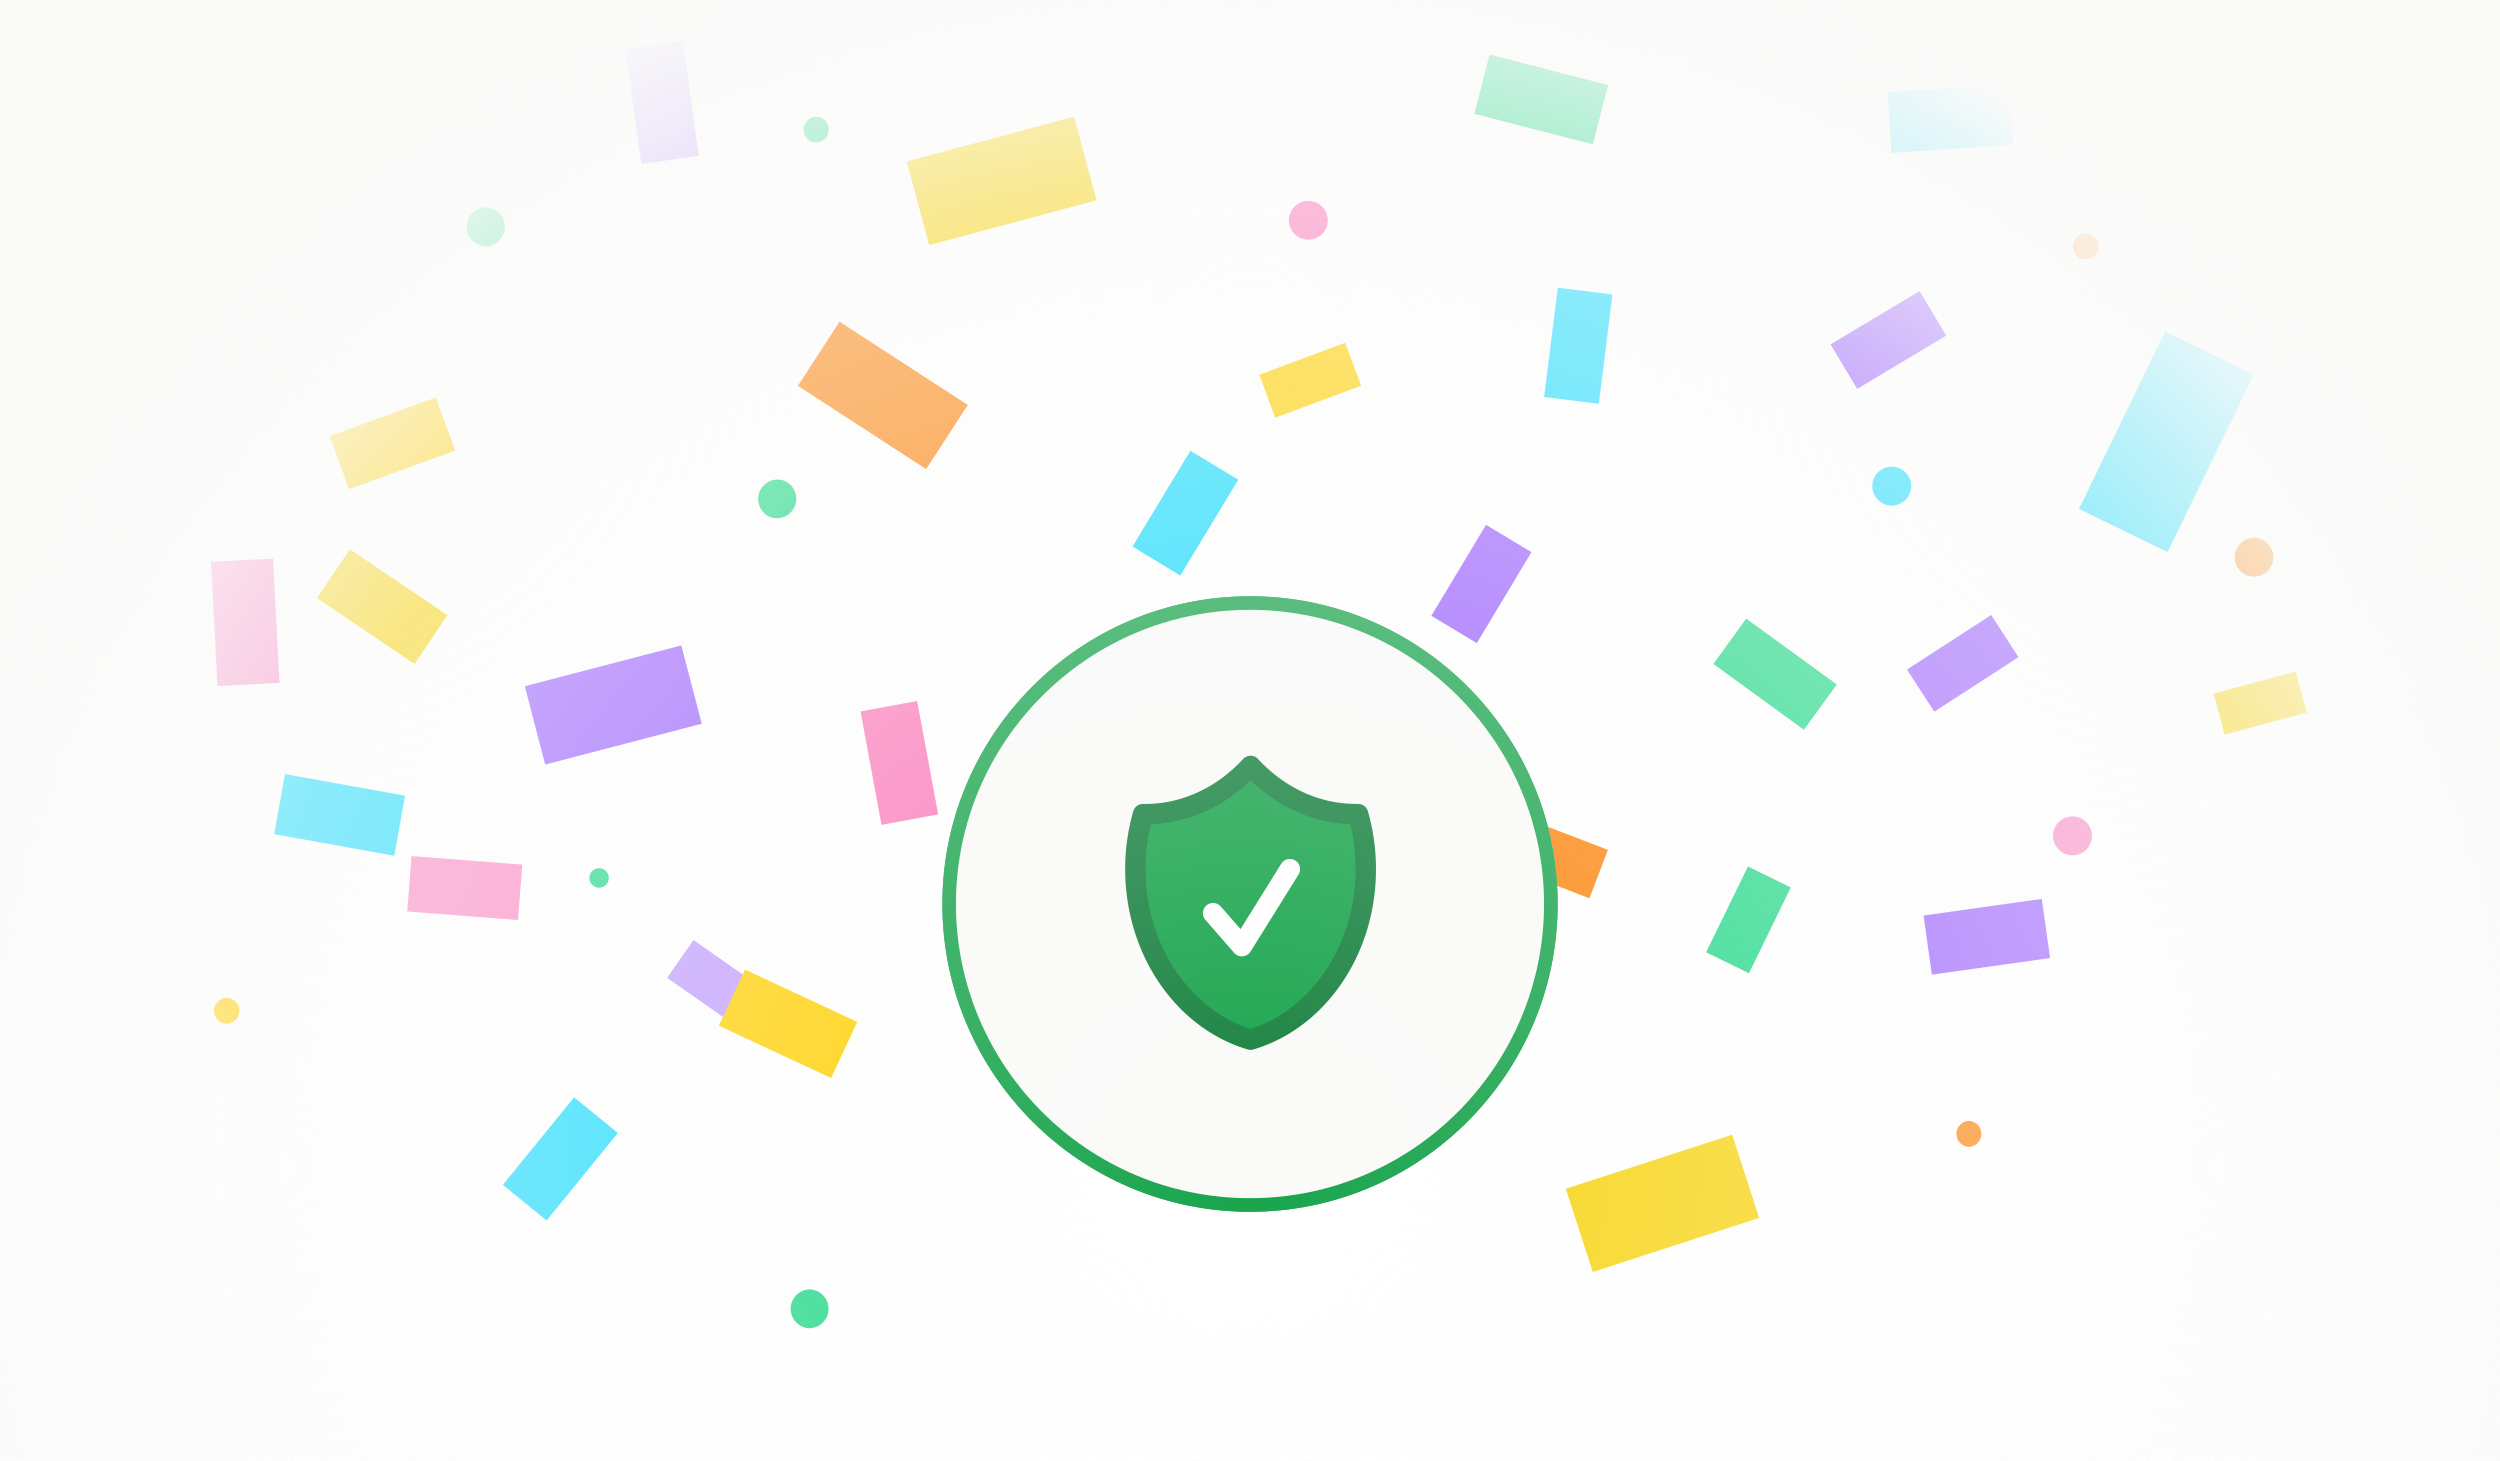 <svg xmlns="http://www.w3.org/2000/svg" width="368" height="215" fill="none"><g clip-path="url(#a)"><path fill="#EFCA1F" d="m168.747 120.015 19.652-7.547 3.772 9.83-19.652 7.547-3.772-9.83Z"/><path fill="#20D887" d="m251.141 140.177 6.155-12.625 6.309 3.079-6.154 12.624-6.31-3.078Z"/><path fill="#FA8AC5" d="m40.19 82.227.958 18.287-9.14.479-.957-18.287 9.14-.48Z"/><path fill="#C19EFF" d="m338.018 29.204 18.924 13.257-6.625 9.467-18.925-13.257 6.626-9.467ZM102.083 138.369l11.122 7.791-3.894 5.564-11.122-7.791 3.894-5.564Z"/><path fill="#F8D413" d="m339.558 104.892-12.091 3.242-1.62-6.049 12.091-3.241 1.62 6.048ZM161.4 29.485l-24.628 6.602-3.299-12.32 24.627-6.601 3.3 12.319Z"/><path fill="#FC840C" d="m222.459 119.638 14.235 5.467-2.732 7.121-14.235-5.467 2.732-7.121Z"/><path fill="#FB7CBB" d="m135.007 103.182 3.09 16.688-8.34 1.546-3.09-16.689 8.34-1.545Z"/><path fill="#F8D413" d="m230.484 174.984 24.49-7.961 3.979 12.251-24.491 7.961-3.978-12.251Z"/><path fill="#9C63FF" d="m301.772 141.021-17.401 2.447-1.223-8.705 17.401-2.447 1.223 8.705Zm-76.34-59.743-8.044 13.394-6.695-4.024 8.045-13.395 6.694 4.025Z"/><path fill="#FA8AC5" d="m76.248 135.429-16.304-1.259.63-8.155 16.303 1.259-.63 8.155Z"/><path fill="#9C63FF" d="m77.246 101.012 23.046-6.011 3.004 11.528-23.046 6.011-3.004-11.528Zm203.465-2.457 12.4-8.029 4.013 6.204-12.401 8.028-4.012-6.203Zm-11.253-47.869 13.107-7.842 3.92 6.557-13.108 7.842-3.919-6.557Z"/><path fill="#F8D413" d="m51.493 80.853 14.373 9.7-4.847 7.19-14.374-9.7 4.848-7.19Z"/><path fill="#20D887" d="m265.533 107.42-13.328-9.687 4.841-6.667 13.328 9.688-4.841 6.666Z"/><path fill="#FFD002" d="m66.995 66.32-15.617 5.686-2.842-7.812 15.617-5.687 2.842 7.812Z"/><path fill="#FC840C" d="m123.579 47.35 18.875 12.263-6.129 9.442-18.875-12.263 6.129-9.442Z"/><path fill="#FFD002" d="m185.367 55.154 12.644-4.695 2.347 6.326-12.645 4.695-2.346-6.325Z"/><path fill="#1EDCFD" d="m306.02 74.92 12.687-26.105 13.046 6.346-12.687 26.105-13.046-6.346ZM74.019 174.41l10.488-12.881 6.438 5.246-10.488 12.882-6.438-5.247ZM227.302 58.438l2.007-16.092 8.043 1.004-2.007 16.092-8.043-1.004ZM166.699 80.45l8.53-14.095 7.045 4.267-8.531 14.095-7.044-4.267Z"/><path fill="#FFD002" d="m348.748 45.622 9.118 4.254-2.126 4.562-9.118-4.254 2.126-4.562Zm-239.08 97.098 16.522 7.708-3.852 8.265-16.523-7.708 3.853-8.265Z"/><path fill="#C19EFF" d="m94.408 24.13-2.38-16.936 8.465-1.19 2.379 16.936-8.464 1.19Z"/><path fill="#20D887" d="m234.472 21.242-17.445-4.482 2.241-8.727 17.445 4.483-2.241 8.726Z"/><path fill="#1EDCFD" d="m277.833 13.545 17.921-1.198.598 8.965-17.921 1.197-.598-8.964ZM41.947 113.943l17.677 3.184-1.59 8.843-17.678-3.184 1.591-8.843Z"/><path fill="#20D887" d="M115.26 70.707a2.862 2.862 0 0 1-1.708 5.462 2.862 2.862 0 0 1 1.708-5.462Zm5.607-53.391a1.908 1.908 0 0 1-1.482 3.515 1.909 1.909 0 0 1 1.482-3.515ZM88.189 127.804a1.43 1.43 0 1 1-.002 2.862 1.43 1.43 0 0 1 .002-2.862ZM71.505 30.518a2.862 2.862 0 0 1 0 5.723 2.862 2.862 0 0 1 0-5.723Zm47.668 159.281a2.862 2.862 0 0 1 0 5.722 2.862 2.862 0 0 1 0-5.722Z"/><path fill="#FFD002" d="M33.372 146.879a1.908 1.908 0 0 1 0 3.815 1.908 1.908 0 0 1 0-3.815Z"/><path fill="#1EDCFD" d="M279.284 68.816a2.862 2.862 0 1 1-1.808 5.428 2.862 2.862 0 0 1 1.808-5.428Z"/><path fill="#FB7CBB" d="M193.932 29.904a2.86 2.86 0 1 1-2.704 5.043 2.86 2.86 0 0 1 2.704-5.043Z"/><path fill="#FA8AC5" d="M305.901 120.295a2.865 2.865 0 0 1 1.912 3.567 2.863 2.863 0 0 1-3.565 1.912 2.861 2.861 0 0 1 1.653-5.479Z"/><path fill="#FC840C" d="M289.821 165.001a1.909 1.909 0 0 1 0 3.815 1.909 1.909 0 0 1 0-3.815Zm41.947-85.841a2.862 2.862 0 0 1 0 5.724 2.862 2.862 0 0 1 0-5.723ZM307.91 34.575a1.907 1.907 0 1 1-1.857 3.331 1.907 1.907 0 0 1 1.857-3.33Z"/><g filter="url(#b)"><path fill="#FAFAF9" d="M184 87.766c24.992 0 45.284 20.3 45.284 45.304 0 25.003-20.292 45.304-45.284 45.304-24.992 0-45.284-20.301-45.284-45.304 0-25.004 20.292-45.304 45.284-45.304Z"/><path stroke="#16A34A" stroke-width=".191" d="M184 87.861c24.939 0 45.189 20.258 45.189 45.209 0 24.951-20.25 45.209-45.189 45.209s-45.188-20.258-45.188-45.209c0-24.951 20.249-45.209 45.188-45.209Z"/></g><path stroke="#16A34A" stroke-width="2" d="M184 88.766c24.439 0 44.284 19.852 44.284 44.304 0 24.451-19.845 44.304-44.284 44.304s-44.284-19.853-44.284-44.304c0-24.452 19.845-44.304 44.284-44.304Z"/><path fill="#16A34A" stroke="#15803D" stroke-linecap="round" stroke-linejoin="round" stroke-width="3" d="M184.086 112.741c-4.266 4.645-9.948 7.192-15.831 7.098a29.345 29.345 0 0 0-1.127 8.097c0 12.077 7.205 22.224 16.958 25.103 9.754-2.877 16.959-13.023 16.959-25.101 0-2.829-.396-5.553-1.127-8.102h-.286c-6.022 0-11.494-2.695-15.546-7.095Z"/><path stroke="#fff" stroke-linecap="round" stroke-linejoin="round" stroke-width="3" d="m178.565 134.417 4.24 4.86 7.066-11.339"/><path fill="url(#c)" d="M0 0h368v343H0z"/></g><defs><radialGradient id="c" cx="0" cy="0" r="1" gradientTransform="matrix(0 234.5 -251.592 0 184 171.5)" gradientUnits="userSpaceOnUse"><stop stop-color="#FAFAF9" stop-opacity="0"/><stop offset=".598" stop-color="#FAFAF9" stop-opacity=".5"/><stop offset=".8" stop-color="#FAFAF9"/></radialGradient><clipPath id="a"><path fill="#fff" d="M0 0h368v215H0z"/></clipPath><filter id="b" width="190.568" height="190.609" x="88.716" y="37.766" color-interpolation-filters="sRGB" filterUnits="userSpaceOnUse"><feFlood flood-opacity="0" result="BackgroundImageFix"/><feColorMatrix in="SourceAlpha" result="hardAlpha" values="0 0 0 0 0 0 0 0 0 0 0 0 0 0 0 0 0 0 127 0"/><feOffset/><feGaussianBlur stdDeviation="25"/><feComposite in2="hardAlpha" operator="out"/><feColorMatrix values="0 0 0 0 0.086 0 0 0 0 0.639 0 0 0 0 0.29 0 0 0 0.4 0"/><feBlend in2="BackgroundImageFix" result="effect1_dropShadow_756_20921"/><feBlend in="SourceGraphic" in2="effect1_dropShadow_756_20921" result="shape"/></filter></defs></svg>